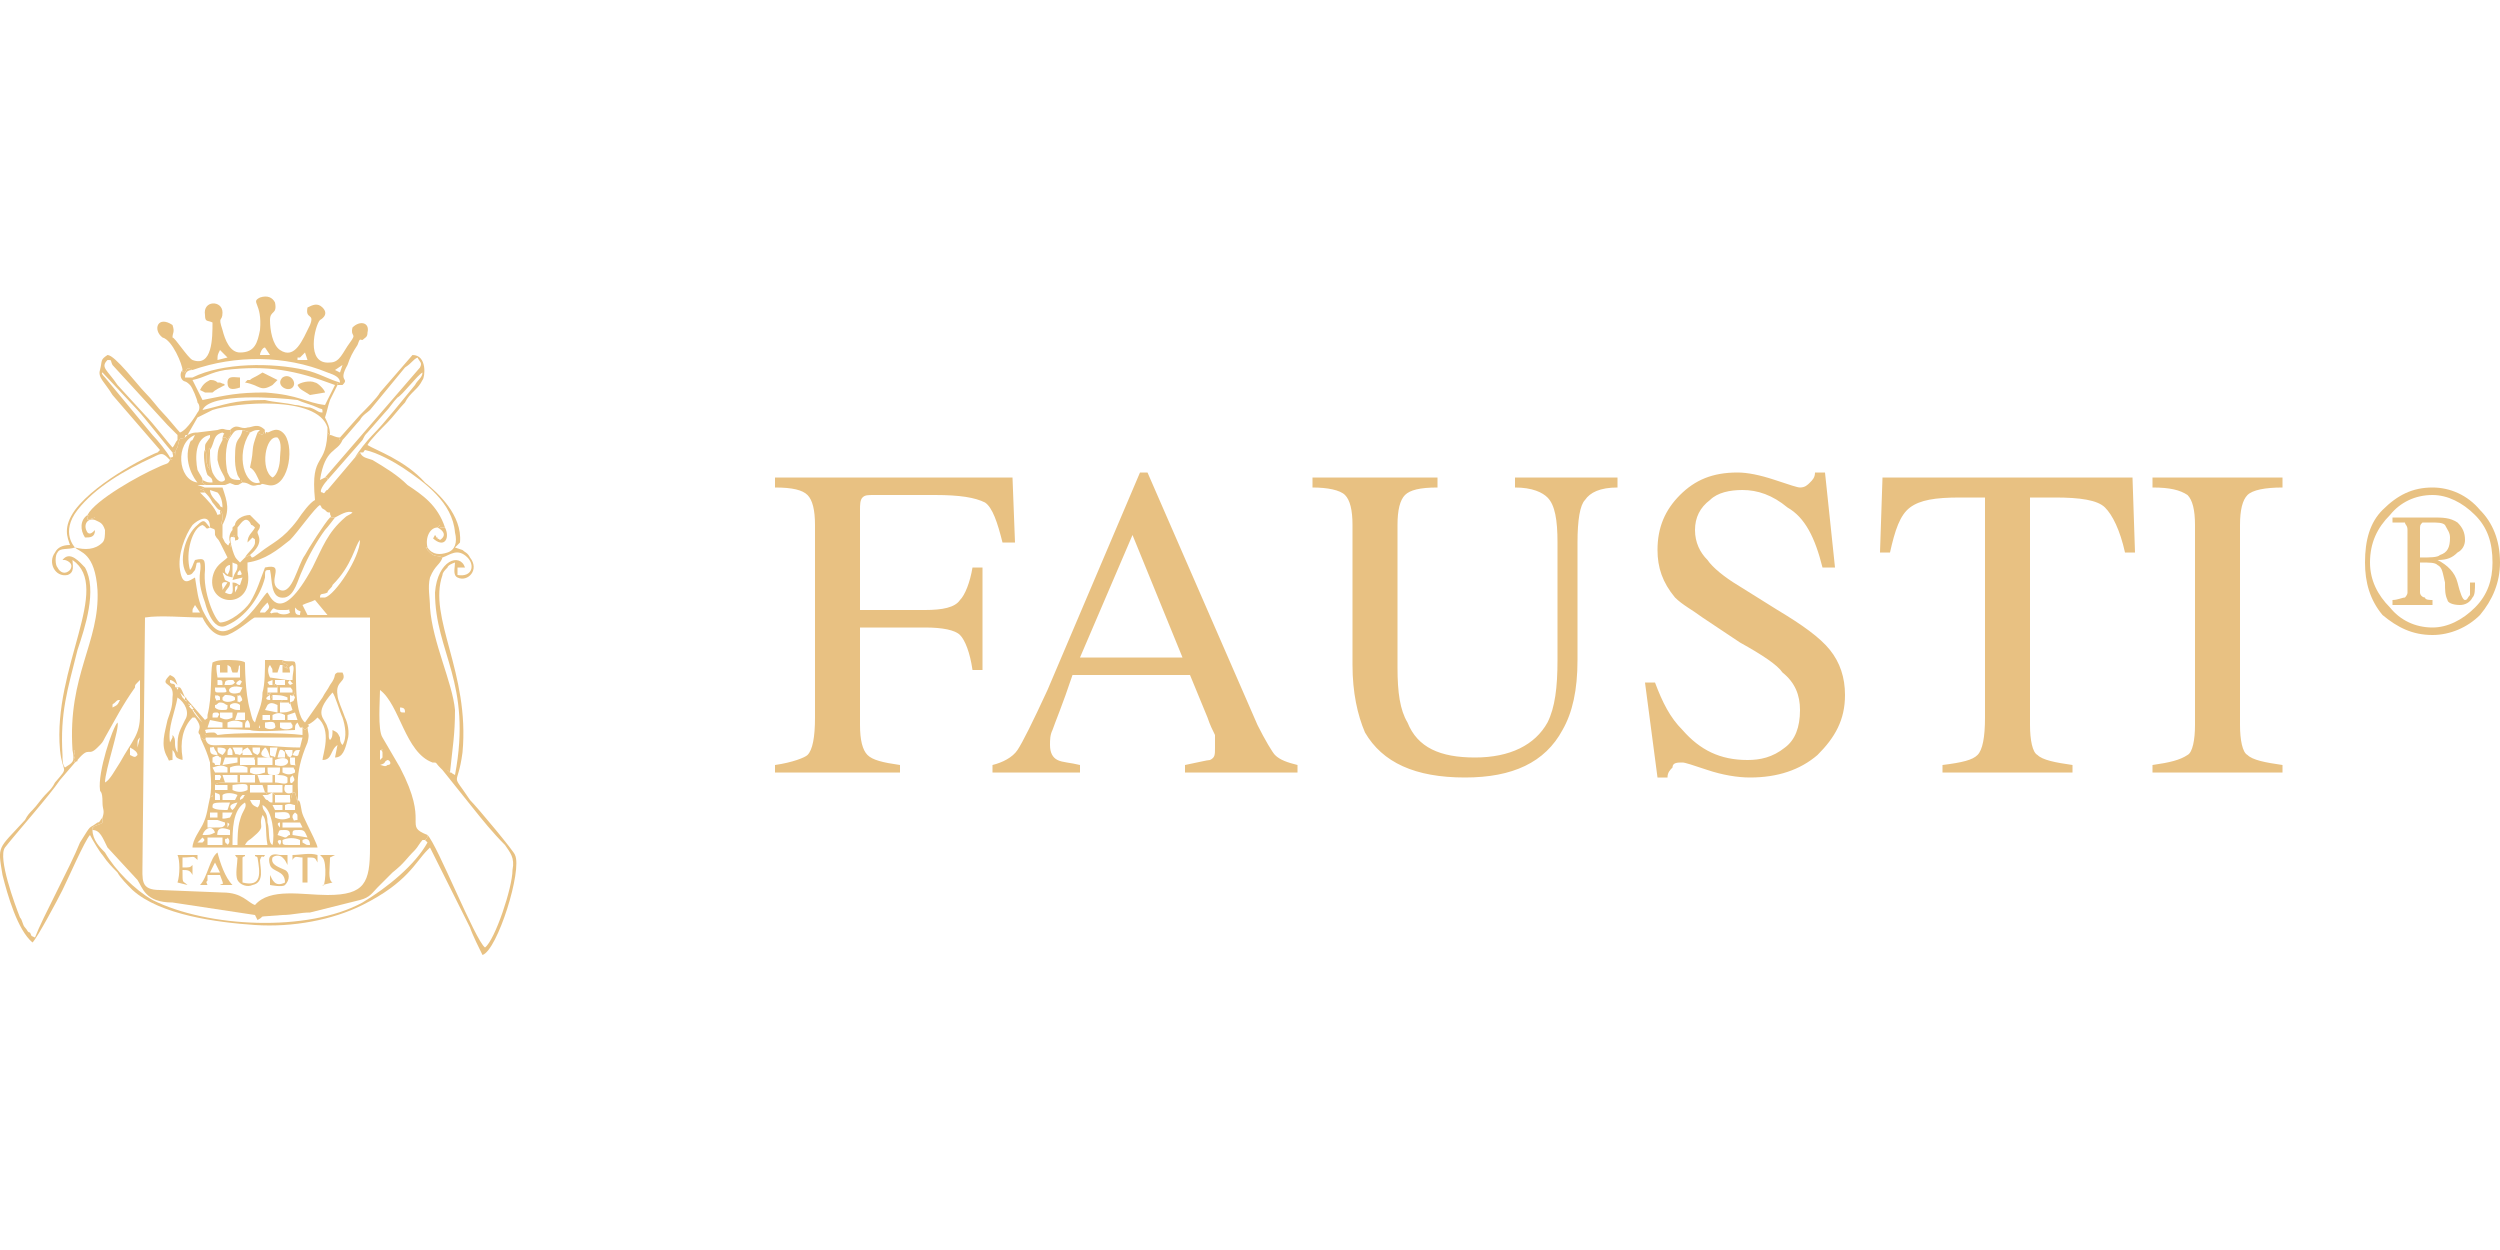 <?xml version="1.0" encoding="UTF-8"?>
<!DOCTYPE svg PUBLIC "-//W3C//DTD SVG 1.1//EN" "http://www.w3.org/Graphics/SVG/1.1/DTD/svg11.dtd">
<!-- Creator: CorelDRAW X8 -->
<svg xmlns="http://www.w3.org/2000/svg" xml:space="preserve" width="1000px" height="500px" version="1.1" style="shape-rendering:geometricPrecision; text-rendering:geometricPrecision; image-rendering:optimizeQuality; fill-rule:evenodd; clip-rule:evenodd"
viewBox="0 0 1000 500"
 xmlns:xlink="http://www.w3.org/1999/xlink">
 <defs>
  <style type="text/css">
   <![CDATA[
    .fil1 {fill:#E8C182}
    .fil0 {fill:#E8C182;fill-rule:nonzero}
   ]]>
  </style>
 </defs>
 <g id="Vrstva_x0020_1">
  <g id="_1108115856">
   <g>
    <path class="fil0" d="M957 240c2,0 4,-1 5,-1 0,0 1,-1 1,-2l0 -25c0,-2 -1,-2 -1,-3 -1,0 -3,0 -5,0l0 -2 16 0c4,0 7,0 10,2 2,2 3,4 3,7 0,2 -1,4 -3,5 -2,2 -4,3 -8,3l0 0c4,2 7,5 8,9 1,4 2,7 3,7 1,0 1,-1 2,-2 0,-1 0,-2 0,-5l2 0c0,3 0,5 -1,6 -1,2 -3,3 -5,3 -3,0 -5,-1 -5,-2 -1,-2 -1,-4 -1,-7 -1,-4 -1,-6 -3,-7 -1,-1 -3,-1 -7,-1l0 12c0,1 1,2 2,2 0,1 2,1 3,1l0 2 -16 0 0 -2zm-1 3c4,5 10,8 17,8 6,0 12,-3 17,-8 5,-5 7,-11 7,-18 0,-8 -2,-14 -7,-19 -5,-5 -11,-8 -17,-8 -7,0 -13,3 -17,8 -5,5 -8,11 -8,19 0,7 3,13 8,18zm-3 -39c6,-6 12,-9 20,-9 7,0 14,3 19,9 5,5 8,12 8,21 0,8 -3,15 -8,21 -5,5 -12,8 -19,8 -8,0 -14,-3 -20,-8 -5,-6 -7,-13 -7,-21 0,-9 2,-16 7,-21zm23 18c3,-1 4,-3 4,-7 0,-2 -1,-3 -2,-5 -1,-1 -3,-1 -6,-1 -1,0 -2,0 -3,0 -1,1 -1,1 -1,3l0 11c4,0 7,0 8,-1z"/>
    <path class="fil0" d="M310 306c7,-1 12,-3 13,-4 2,-2 3,-7 3,-15l0 -77c0,-6 -1,-10 -3,-12 -2,-2 -6,-3 -13,-3l0 -4 95 0 1 26 -5 0c-2,-8 -4,-14 -7,-16 -4,-2 -10,-3 -20,-3l-24 0c-3,0 -4,0 -5,1 -1,1 -1,3 -1,5l0 40 26 0c7,0 12,-1 14,-4 2,-2 4,-7 5,-13l4 0 0 41 -4 0c-1,-7 -3,-12 -5,-14 -2,-2 -7,-3 -14,-3l-26 0 0 39c0,6 1,10 3,12 2,2 6,3 13,4l0 3 -50 0 0 -3zm163 -43l-20 -49 -21 49 41 0zm-76 46l0 -3c4,-1 8,-3 10,-6 2,-3 6,-11 12,-24l37 -87 3 0 44 101c3,6 6,11 7,12 2,2 5,3 9,4l0 3 -45 0 0 -3c5,-1 9,-2 10,-2 2,-1 2,-2 2,-5 0,-1 0,-2 0,-5 -1,-2 -2,-4 -3,-7l-7 -17 -47 0c-4,12 -7,19 -8,22 -1,2 -1,4 -1,6 0,3 1,5 3,6 2,1 5,1 9,2l0 3 -35 0zm60 -120l0 0zm118 2l0 4c-7,0 -11,1 -13,3 -2,2 -3,6 -3,12l0 57c0,10 1,17 4,22 4,10 13,14 27,14 14,0 24,-5 29,-14 3,-6 4,-14 4,-25l0 -47c0,-9 -1,-15 -4,-18 -2,-2 -6,-4 -13,-4l0 -4 41 0 0 4c-7,0 -11,2 -13,5 -2,2 -3,8 -3,17l0 47c0,12 -2,21 -6,28 -7,13 -20,19 -39,19 -20,0 -33,-6 -40,-18 -3,-7 -5,-16 -5,-27l0 -56c0,-6 -1,-10 -3,-12 -2,-2 -7,-3 -13,-3l0 -4 50 0zm12 0l0 0zm75 82c3,8 6,14 11,19 7,8 15,12 26,12 5,0 10,-1 15,-5 4,-3 6,-8 6,-15 0,-6 -2,-11 -7,-15 -2,-3 -8,-7 -17,-12l-15 -10c-4,-3 -8,-5 -11,-8 -5,-6 -7,-12 -7,-19 0,-9 3,-16 9,-22 6,-6 13,-9 23,-9 4,0 9,1 15,3 6,2 9,3 10,3 2,0 3,-1 4,-2 1,-1 2,-2 2,-4l4 0 4 38 -5 0c-3,-12 -7,-20 -14,-24 -6,-5 -12,-7 -18,-7 -5,0 -10,1 -13,4 -4,3 -6,7 -6,12 0,5 2,9 5,12 2,3 7,7 12,10l16 10c10,6 17,11 21,16 4,5 6,11 6,18 0,10 -4,17 -11,24 -7,6 -16,9 -27,9 -5,0 -11,-1 -17,-3 -6,-2 -9,-3 -10,-3 -2,0 -4,0 -4,2 -1,1 -2,2 -2,4l-4 0 -5 -38 4 0zm38 -84l0 0zm53 2l100 0 1 30 -4 0c-2,-9 -5,-15 -8,-18 -3,-3 -10,-4 -20,-4l-10 0 0 91c0,6 1,11 3,12 2,2 7,3 14,4l0 3 -52 0 0 -3c8,-1 12,-2 14,-4 2,-2 3,-7 3,-15l0 -88 -10 0c-10,0 -16,1 -20,4 -4,3 -6,9 -8,18l-4 0 1 -30zm108 115c7,-1 11,-2 14,-4 2,-1 3,-6 3,-12l0 -80c0,-6 -1,-10 -3,-12 -3,-2 -7,-3 -14,-3l0 -4 52 0 0 4c-7,0 -12,1 -14,3 -2,2 -3,6 -3,12l0 80c0,6 1,11 3,12 2,2 7,3 14,4l0 3 -52 0 0 -3zm26 -115l0 0z"/>
   </g>
   <g>
    <path class="fil1" d="M152 306c3,-1 1,-1 3,-2 1,0 2,2 0,2 -1,1 -2,0 -3,0zm0 -2l0 -4c2,1 0,-2 1,1 0,0 0,1 0,1 0,1 0,1 0,1l-1 1zm-100 -5c2,1 3,2 3,3 -1,1 -1,1 -3,0l0 -3zm96 2l0 38c0,14 -2,19 -17,19 -10,0 -23,-3 -29,4 -3,-1 -5,-5 -13,-5l-25 -1c-8,0 -7,-4 -7,-11l1 -98c6,-1 16,0 23,0 0,0 4,9 10,7 5,-2 10,-7 11,-7l46 0c0,15 0,39 0,54zm-92 -6l-1 4c0,-1 0,0 0,-1 0,-2 0,-2 1,-3zm104 -12c2,0 2,1 2,2 -2,0 -2,0 -2,-2zm-115 0c0,-2 0,-1 1,-2 1,-1 1,-1 2,-1 -1,2 -1,2 -3,3zm63 -38c2,-3 1,-1 4,-1 1,0 2,0 2,0 3,0 1,-1 2,1 -1,1 -4,1 -5,0 -4,0 -1,1 -3,0zm-30 -3l2 3 -3 0c0,-2 0,-1 1,-3zm40 1c0,0 -1,-1 1,1 2,1 1,0 1,2 -2,0 -2,-1 -2,-3zm3 -1c2,-1 3,-1 5,-2l5 6 -8 0 -2 -4zm-15 3l-2 0c0,-1 2,-3 3,-4 1,2 1,2 -1,4zm-11 -11c0,2 0,1 -1,3 0,-1 0,0 0,-1 0,-2 0,-1 1,-2zm-6 1c-1,-3 2,-2 2,-2l-2 3c0,-1 0,0 0,-1zm7 -7c1,2 1,2 -1,2 0,-1 0,-1 1,-2zm-6 0c0,-1 1,-2 2,-2 0,2 0,2 -1,4 0,-1 -1,0 -1,-2zm3 -3c2,1 1,0 2,1 0,3 -1,2 -2,6l4 -1 -1 3c-1,0 -1,-1 -3,-1 0,3 1,6 -3,4 1,-2 2,-2 2,-4l-2 -1 -1 -3c2,1 0,1 4,2l0 -6zm35 14c0,-2 1,-1 3,-2 0,-1 2,-2 2,-3 8,-8 9,-16 11,-18 0,7 -10,22 -14,23 -1,0 -1,0 -1,0 0,0 0,1 0,0 0,0 0,0 -1,0zm-44 -28c0,0 1,-1 0,0 2,1 2,0 2,3 1,2 1,1 2,3 1,2 2,4 3,6 -2,2 -5,3 -6,8 -2,12 17,13 14,-3l0 -3c7,-1 12,-5 17,-9 3,-3 10,-13 12,-14 1,1 0,1 2,2 1,1 1,1 2,1 0,2 1,1 0,2l2 0c2,-1 5,-3 7,-2 -1,1 -2,1 -3,2 -7,6 -9,12 -13,20 -13,24 -17,11 -18,10 -1,0 -5,8 -12,13 -6,4 -9,4 -14,-6 -2,-5 -2,-7 -3,-13 -2,1 -5,4 -6,-3 -1,-6 2,-14 5,-18 2,-2 7,-5 7,1zm49 -34c0,-1 0,-1 0,0 1,0 0,0 0,0zm-54 16c-8,-1 -9,-16 -1,-19l-1 2c-1,1 0,-1 -1,1 -3,8 2,15 3,16zm21 29l-2 1 -2 2c-2,-2 -2,-2 -3,-5 -2,-7 0,-5 1,-5 -2,-1 2,-1 -2,-1l0 5c1,-3 0,-1 0,-2 -1,1 0,2 -2,0 0,0 -1,-2 -1,-2 0,-2 0,-3 0,-5 -1,-1 0,-1 0,-3 0,-1 0,-2 -1,-3 0,3 1,1 -1,2 -1,-3 -4,-6 -7,-9l2 0c-1,-1 0,-1 -2,-1 -1,-1 0,0 0,0l2 -1c0,0 0,0 0,0l-3 -1 4 0c-1,0 -1,0 -2,-1 0,0 -1,0 -1,0 2,0 1,1 1,-1 0,-1 -1,-2 -2,-4 -1,-5 -1,-13 5,-14 0,0 0,1 0,1 -2,3 -2,2 -2,5 1,1 0,4 1,6 0,1 0,0 1,2 0,-1 -1,-12 0,-8 2,-3 1,-6 5,-7 1,1 1,-1 0,2 2,0 1,0 2,1 1,-2 2,-2 1,-4 -3,0 -2,-1 -5,0l-8 1c-1,0 -2,0 -4,1 0,0 0,0 -1,1 0,0 0,0 0,0 -2,1 -2,-1 -3,4 -1,1 -1,3 -1,4 0,-4 0,-1 -1,-2 0,1 1,2 -1,2 1,2 -1,0 1,1l-1 0c-1,2 -1,1 -5,3 -7,3 -25,13 -28,19 0,1 1,-1 0,1 0,0 0,0 0,1l3 -1 0 1c2,1 3,1 4,4 0,2 0,4 -1,5 -3,3 -7,3 -11,2l0 0c2,2 8,2 9,17 1,21 -12,34 -10,64 2,0 0,0 1,2 0,2 -1,1 0,3 1,-1 1,0 1,-1 5,-6 4,-1 8,-5 2,-2 2,-2 3,-4 4,-7 7,-13 12,-20 0,-1 0,-1 1,-2l0 0c0,0 1,-1 1,-1 0,0 0,0 0,0 0,5 0,9 0,14 0,8 -3,10 -8,19 -2,3 -4,7 -6,8 0,-5 6,-22 5,-24 -2,2 -8,20 -7,27 0,1 1,0 1,5 0,3 1,3 0,6l0 2c-1,1 -3,1 -4,2 0,0 0,0 0,0 0,2 1,-2 0,1 3,0 4,3 6,7l12 13c2,3 3,9 14,9l33 5 1 2c4,-2 -2,-1 10,-2 4,0 7,-1 11,-1l20 -5c4,-1 5,-3 7,-5l6 -6c5,-4 5,-5 9,-9 1,-1 2,-3 3,-4l1 0c1,-1 1,-1 1,-2 -10,-4 1,-4 -11,-27l-7 -12c-2,-3 -1,-15 -1,-19 8,6 10,25 21,29 2,0 1,0 3,2 0,0 0,0 0,0 0,0 0,0 0,0l1 1 1 0c0,0 1,0 1,0 0,0 0,0 0,0 0,0 1,1 1,1 1,-10 2,-15 2,-25 -1,-11 -9,-27 -10,-41 0,-4 -1,-8 0,-12 2,-5 4,-5 5,-8 -2,-1 -3,0 -5,-2l-1 -1c0,0 0,0 0,0 -1,-2 -1,-1 0,-1 -1,-4 1,-8 4,-8 0,0 1,-1 1,-1l0 1c0,0 1,0 1,0 0,0 0,0 1,0 -3,-9 -9,-13 -15,-17 -4,-4 -9,-7 -14,-10 -3,-1 -4,-1 -5,-3 0,0 0,0 0,0l-2 2 -11 13c-1,0 -1,2 -2,1 -2,0 1,-4 2,-5 0,-1 0,-1 -1,-1l-2 1c2,-13 7,-11 9,-16 -2,0 -1,0 -1,-1 -2,0 -3,-1 -4,-1l0 1c0,-1 0,-1 -1,-2 0,-2 0,-1 0,-2 0,17 -7,9 -5,29 -2,1 -5,5 -7,8 -6,8 -10,9 -15,13 -4,3 -3,2 -4,1z"/>
    <path class="fil1" d="M112 291l0 -2 4 0c1,0 0,0 1,1l0 1c-1,1 -4,1 -5,0zm-6 -2c1,0 4,-1 4,1 1,2 -3,2 -4,1l0 -2zm-2 2c0,0 -1,1 0,-1 0,0 1,-2 0,0 0,2 0,1 0,1zm-5 -3c1,1 1,2 1,3l-2 0c0,-2 0,-2 1,-3zm-8 1c2,-1 4,-1 6,0l0 2 -6 0 0 -2zm-8 2l1 -3 5 1 0 2c-1,0 -4,0 -6,0zm32 -5l3 -1 1 3 -4 0 0 -2zm-10 0c1,0 1,0 1,0l2 0 0 2 -3 0 0 -2zm4 2l0 -2c2,-1 3,-1 5,0l0 2c-1,0 -3,0 -5,0zm-14 -3l3 0 0 3 -4 0 1 -3zm-2 2c-2,1 -3,1 -5,0l0 -2c2,0 3,0 5,0l0 2zm-6 -2c1,1 1,0 0,2l-2 0c0,-2 0,-2 2,-2zm-16 16c-2,-3 0,-5 -2,-7 0,1 0,0 0,1l-1 2c-1,-6 2,-12 3,-18 3,2 5,6 3,9 -3,6 -3,6 -3,13zm62 -24c1,1 3,8 4,10 1,3 2,8 0,11 -1,-1 -1,-2 -1,-3 -1,-2 -1,-2 -3,-3 0,2 0,3 -1,4 -1,-1 0,-3 -1,-5 -1,-4 -6,-5 2,-14zm-56 7c1,0 0,0 1,1l3 4c-1,-1 -3,-3 -4,-5zm30 -2c1,-1 2,-1 4,0l0 3 -5 -1 1 -2zm-11 2c-2,0 -2,0 -4,-1l0 -1c1,-1 3,-1 4,0l0 2zm-7 0c-1,0 -2,0 -3,-1l0 -1c1,0 1,-1 2,-1 2,0 2,1 3,1 0,2 0,2 -2,2zm-13 -2c1,0 0,0 1,1 1,1 0,0 0,1 0,0 0,0 -1,-1 -1,-1 0,0 0,-1zm-2 -2c1,0 0,0 1,1 1,1 0,0 1,1 -1,0 0,0 -1,-1 -1,-1 0,0 -1,-1zm22 -2c2,3 0,2 0,3 -1,-1 -1,1 -1,-2 0,-2 0,0 1,-1zm-2 2c-2,1 -4,1 -5,0l0 -1c1,-1 0,0 1,-1 1,0 3,0 4,1l0 1zm-8 -1c0,-2 1,0 1,-1 1,1 1,0 1,2 -2,0 -1,1 -2,-1zm-12 0l0 1c0,0 0,0 -1,-1l-1 -2c0,0 0,0 1,1l1 1zm22 -2c-6,2 -6,-4 1,-2l-1 2zm-8 0c-2,0 -2,0 -2,-2l4 0c1,2 1,2 -2,2zm21 -3c-2,0 -1,0 -2,-1 1,-1 0,0 2,-1 0,1 0,0 0,2zm-13 -2c1,1 1,0 0,2 -2,0 -2,-1 0,-2zm-5 2c-2,0 -1,0 -1,-1 0,0 0,-1 2,-1 2,0 1,0 2,1 -1,1 -1,1 -3,1zm-4 -2c2,0 2,0 2,2l-2 0 0 -2zm4 -6c2,1 1,1 2,3l2 0c1,-3 0,-2 1,-3l0 5 -9 0c-1,-6 0,-5 0,-5 1,0 1,0 1,0 0,0 0,0 0,0l0 3 3 0 0 -3c0,0 0,0 0,0zm-17 13c-2,-5 -2,-4 -3,-4 -1,1 1,1 0,0 -1,0 -1,0 -1,-1 -1,-1 -1,0 -2,-1l0 -1c1,0 2,1 3,2 -1,-3 -1,-3 -3,-4 -5,5 2,2 1,9 0,4 -1,6 -2,9 -1,5 -3,10 0,15 1,2 0,1 2,1l0 -4c2,2 0,3 4,4 0,-1 0,0 0,-1 -1,-6 0,-12 4,-16 1,0 0,0 1,0 4,5 0,5 2,7l0 -1c0,2 0,2 2,3 1,-3 0,-2 0,-2l5 0c-1,-1 -1,-1 -2,-1 -4,0 -2,1 -3,-1 2,-1 17,0 18,0 3,1 15,0 18,0 0,-2 0,-2 1,-3l1 2c0,0 1,0 1,0l0 -1c0,1 0,1 1,2l1 -1c1,-1 0,-1 0,-1 2,-1 3,-2 4,-3 6,5 2,15 2,17 4,0 3,-4 6,-6l-1 5c3,0 4,-3 5,-7 1,-3 0,-7 -1,-9 -1,-3 -3,-7 -3,-9 -1,-6 4,-5 2,-9l-2 0c-2,1 0,1 -3,5 -1,2 -2,3 -3,5l-7 10c-5,-4 -3,-23 -4,-24 0,3 0,5 0,8 0,6 0,4 -1,5l-1 0c2,1 1,-1 2,1 -1,2 0,1 -2,2 0,1 -1,0 0,0l1 3c-2,1 -3,1 -5,1l0 -4 1 -1 -4 0 0 -2 -1 2c-2,0 -2,-1 0,-2 -1,-1 2,-1 -1,0l0 -1 0 -2 4 0c0,0 0,-2 -2,-1 1,-1 1,2 1,-2l0 0 4 0 1 0 -7 -1c-1,-2 -1,-4 0,-5 1,2 1,1 1,3 1,0 0,0 1,0 2,0 1,0 1,0l1 -3 1 0c0,0 0,0 0,0 0,0 1,1 1,1 3,0 -1,2 1,-1 -1,-1 -2,0 -2,-2l-7 0c0,3 0,10 -1,13 0,5 -2,8 -3,12 -1,-1 -1,-1 -2,-5 -2,-7 -2,-18 -2,-19 -1,-1 -6,-1 -7,-1 -2,0 -4,0 -6,1 -1,5 0,13 -2,21 0,2 0,1 -1,2l-7 -8c-1,-1 0,-1 -1,-1z"/>
    <path class="fil1" d="M136 149l-2 -1 3 -2 -1 3zm-61 -3c0,0 0,0 0,0 0,1 0,2 0,0zm44 -2c0,-1 0,-1 0,-1 0,0 0,0 1,0l2 -2 1 3 -4 0zm-31 -4c1,1 2,2 3,3l-4 1c0,-2 0,-2 1,-4zm18 -1l2 3 -4 0c0,-1 1,-3 2,-3zm-33 9c0,2 0,0 1,1 1,-2 1,-2 3,-1 17,-6 37,-6 54,1 3,1 5,2 5,4 -3,1 0,0 -1,1l2 0c3,-3 -2,-1 2,-8 1,-3 2,-5 4,-8 1,-3 1,-2 2,-2 1,-1 2,-1 2,-3 1,-4 -3,-5 -6,-2 -1,4 2,2 -1,6 -3,4 -4,8 -8,8 -10,1 -6,-15 -4,-17 0,0 4,-2 1,-5 -2,-2 -4,-1 -6,0 -1,5 3,2 1,7 -3,6 -6,14 -12,10 -3,-2 -4,-8 -4,-12 0,-4 3,-2 2,-7 -1,-2 -3,-3 -6,-2 -4,2 1,2 0,13 -1,5 -2,9 -8,9 -4,0 -6,-5 -7,-9 -2,-6 0,-3 0,-7 0,-5 -8,-5 -7,1 0,3 1,2 3,3 0,6 0,18 -8,15 -2,-1 -7,-9 -8,-9 0,-2 1,-2 0,-5 -6,-4 -8,2 -4,5 4,1 8,11 8,13z"/>
    <path class="fil1" d="M116 338c-3,0 -3,0 -3,-2 2,-1 5,-1 7,0l0 2c-1,0 -3,0 -4,0zm-33 -3l6 0 0 3 -6 0 0 -3zm41 3c-2,0 -1,0 -3,-1l0 -1c2,-1 3,0 3,2zm-12 -2c0,0 1,0 0,2 -2,-2 0,-2 0,-2zm-14 2c1,-2 2,-2 3,-3 6,-5 2,-4 4,-9 2,2 1,7 2,12l-9 0zm-8 -2c0,-1 1,0 1,-1 1,1 1,2 0,3 0,-1 -1,0 -1,-2zm-11 1c1,-1 1,-1 2,-2 1,1 1,1 0,2l-2 0zm41 -5c2,0 2,1 3,3l-6 -1c0,-2 0,-2 3,-2zm-4 2c-1,0 -1,1 -2,1l-3 -1c1,-2 0,-2 3,-2 2,0 2,1 2,2zm-35 0c1,-3 4,-4 5,-1 -2,1 -2,1 -5,1zm6 -1c0,0 0,-3 5,-1l0 2c-1,0 -2,0 -3,0 -3,0 -2,0 -2,-1zm26 -4l7 0 1 2 -8 0 0 -2zm-1 2c-2,-2 0,-2 0,-2l0 2zm-21 -2c1,1 1,0 0,2l0 -2zm-1 1c-1,1 -1,1 -4,1 -1,0 -2,0 -3,0l0 -3c2,0 3,0 4,0l3 1 0 1zm26 -3c-2,1 -4,1 -6,0l0 -2c3,0 6,-1 6,2zm2 -2c1,1 1,0 1,3 -2,0 -1,1 -2,-1 0,-1 0,-1 1,-2zm-32 0c0,0 1,0 1,0l0 2 -3 0 0 -2c1,0 0,0 2,0zm3 0c0,0 0,0 2,0 1,0 1,0 2,0l-1 2c-4,1 -3,0 -3,0l0 -2zm25 -3c2,-1 3,0 4,0l0 2 -4 0 0 -2zm-9 0c4,2 5,12 4,16 -2,-1 -1,-6 -2,-9 0,-5 -2,-4 -2,-7zm-13 -1l-1 3c-2,0 -5,0 -6,-1 0,-2 0,-2 7,-2zm1 17c0,-6 0,-14 5,-17 1,2 -1,3 -2,7 -1,3 -1,8 -1,10l-2 0zm17 -14l-1 -2c0,0 2,0 2,0 2,0 1,0 2,0l0 2 -3 0zm-17 0c0,0 -3,-2 2,-3 -1,2 -1,2 -2,3zm11 -4c0,1 0,2 -1,3 -2,-1 -2,-1 -3,-3l4 0zm-15 -2c1,-1 4,-1 6,0l-1 2 -5 0 0 -2zm9 0c-1,1 0,1 -2,2 0,-1 0,-1 1,-2l1 0zm1 -2c-2,1 -4,1 -6,0l0 -2c7,-1 6,0 6,2zm-13 -2l5 0 0 2 -5 0c0,1 0,1 0,1 2,1 2,0 2,3 -2,0 -1,0 -2,0l0 -2c-1,0 0,0 -1,0 0,0 0,1 0,1 0,-1 -1,0 -1,0 -1,4 -1,7 -3,11 -1,2 -4,6 -4,9 1,0 0,0 1,0l49 0c0,-1 -3,-7 -4,-9 -3,-6 -2,-5 -3,-9 -1,-2 0,0 -1,-1l0 2c0,-2 -1,-5 -1,-5 0,0 -1,0 -1,0l-1 4c-2,0 -4,0 -6,0l0 -3 -1 -1 0 4c-1,0 -1,0 -2,-1 -1,0 -1,-1 -2,-2 1,0 -1,0 2,0 -1,-1 0,-1 -1,-1l-6 0 0 -3 2 0 0 -1c-2,0 -4,0 -6,0l-1 0 -5 0c-2,0 -3,0 -4,1z"/>
    <path class="fil1" d="M109 191c-5,-3 -3,-17 2,-16 2,2 1,6 1,8 0,3 -1,7 -3,8zm-3 -19l-1 2 -2 -1c-3,8 -1,5 -3,14 2,1 3,4 4,6 -6,2 -10,-11 -4,-20l-3 -1c-1,5 -3,2 -3,11 0,2 0,4 1,7 0,0 0,0 0,0 1,2 1,1 1,2 1,0 0,0 1,1 3,0 3,2 6,1 3,0 0,-1 4,0 8,2 11,-14 7,-20 -3,-4 -6,-1 -7,-1 -1,-1 -1,2 -1,0 0,-1 0,-1 0,-1z"/>
    <path class="fil1" d="M93 342l1 0c2,3 0,-1 1,1 0,2 -1,7 0,9 1,2 4,3 6,2 5,-1 3,-7 3,-10 1,-3 1,0 2,-2l-4 0c0,1 0,0 1,1 1,6 2,12 -6,10 0,-3 0,-7 0,-10 1,-1 1,0 1,-1l-5 0z"/>
    <path class="fil1" d="M86 345l2 4 -4 0 2 -4zm-3 5l5 0c2,5 1,3 0,4l5 0c-3,-3 -5,-9 -6,-13 -3,2 -4,10 -7,13l4 0c-1,0 -1,0 -1,0 -1,-2 0,-1 0,-2l0 -2z"/>
    <path class="fil1" d="M98 153c6,1 6,4 11,1 2,-2 1,-1 2,-2l-6 -3c-3,2 -4,2 -5,3l-1 0c-1,1 0,0 -1,1z"/>
    <path class="fil1" d="M119 154c1,2 2,2 5,4l6 -1c0,-1 -3,-4 -4,-4 -2,-1 -6,0 -7,1z"/>
    <path class="fil1" d="M85 157c1,-1 3,-2 5,-3 -1,-1 0,0 -2,-1 0,0 -1,0 -1,0 -1,-1 -2,-1 -3,-1 -2,1 -3,2 -4,4l2 1c1,0 2,0 3,0z"/>
    <path class="fil1" d="M128 342l1 1c2,2 1,13 0,11 0,0 0,0 0,0l4 -1c-2,-1 -1,-6 -1,-10l2 -1 -6 0z"/>
    <path class="fil1" d="M113 151c-3,3 2,6 4,4 2,-2 -1,-6 -4,-4z"/>
    <path class="fil1" d="M96 155l0 -4c-2,0 -5,-1 -5,2 0,3 2,3 5,2z"/>
    <path class="fil1" d="M81 164c3,-7 30,-5 38,-4 2,1 6,2 8,3 2,1 2,0 2,2 -2,0 -2,-1 -5,-2 -2,0 -4,-1 -6,-1 -4,-1 -8,-1 -12,-2 -13,0 -16,2 -25,4zm-4 -12c5,-1 7,-3 13,-4 17,-2 28,0 44,6l-4 8c-8,-1 -10,-4 -24,-5 -11,0 -15,1 -25,3l-4 -8zm-6 22c0,1 0,1 0,2 -1,1 -1,2 -2,3 -1,-1 -8,-10 -11,-13l-11 -12c-4,-6 -7,-7 -4,-10 2,0 1,0 2,2l22 24c1,1 3,3 4,4zm108 53c0,0 0,-1 3,-2 0,2 -1,5 1,6 4,2 9,-3 5,-8 -1,-2 -2,-2 -3,-3l-3 -1c1,-1 1,-1 2,-2 1,-11 -9,-20 -14,-24 -8,-9 -20,-13 -23,-15 1,-2 6,-7 8,-9 2,-2 5,-6 7,-8 1,-2 2,-3 4,-5 1,-1 2,-2 3,-4 1,-1 2,-10 -4,-10l-13 15c-1,2 -6,7 -8,9l-8 9c0,1 -1,1 1,1 1,-1 6,-7 7,-8 1,-2 3,-3 4,-4l14 -17c3,-2 3,-3 5,-4 1,2 2,2 1,4l-38 44c1,0 1,0 1,1l14 -16c1,-2 1,-2 2,-3l7 -8c2,-2 3,-4 5,-6 2,-1 8,-9 10,-10 0,2 -2,3 -3,5 -5,6 -12,15 -17,20 -2,2 -6,7 -7,9l2 -2c0,0 0,0 0,0 2,0 1,0 2,-1 5,1 12,5 15,7 9,6 20,14 21,26 1,4 0,7 -3,8 -3,1 -6,1 -8,-2 -1,0 -1,-1 0,1 0,0 0,0 0,0l1 1c2,2 3,1 5,2 3,-1 6,-4 10,0 3,3 2,8 -4,7l0 -3c2,0 1,0 3,0 -2,-6 -11,-3 -12,10 0,24 15,36 8,73 -2,-1 -1,-1 -2,-1 0,0 -1,-1 -1,-1 0,0 0,0 0,0 0,0 -1,0 -1,0l-1 0 12 15c4,5 8,10 13,15 2,3 4,5 3,10 0,7 -7,28 -11,31 -4,-3 -19,-41 -23,-45 0,1 0,1 -1,2l1 1c-5,9 -16,18 -26,24 -22,12 -62,10 -84,-1 -7,-4 -15,-12 -19,-19 -2,-2 -5,-5 -5,-9 1,-3 0,1 0,-1 0,0 0,0 0,0 1,-1 3,-1 4,-2l0 -2c-1,1 -1,2 -2,2 -4,3 -2,0 -7,8 -4,10 -15,30 -18,38 -2,-1 -1,0 -2,-2 -1,0 -1,-1 -2,-2 -1,-1 -1,-3 -2,-4 -2,-5 -9,-24 -6,-28 3,-4 18,-21 22,-27l6 -7c-1,-2 0,-1 0,-3 -1,-2 1,-2 -1,-2 1,5 0,5 -3,7 -1,-1 -1,-3 -1,-5 -1,-17 2,-26 6,-42 3,-9 8,-24 3,-33 -2,-2 -6,-7 -9,-3l1 0c0,0 4,1 2,4 -2,2 -4,1 -5,-1 -1,-1 -1,-5 0,-6 1,-2 4,-1 7,-2l0 0c0,0 -6,-6 1,-15 7,-9 19,-16 30,-21 4,-2 4,-2 7,1l1 0c-2,-1 0,1 -1,-1 -1,-2 -5,-7 -7,-9l-19 -23c-2,-2 -1,-2 -1,-2l14 15c2,2 13,16 14,17 1,1 1,-2 1,2 0,-1 0,-3 1,-4 1,-5 1,-3 3,-4 0,-1 0,-1 1,-1l4 -7c2,-1 4,-2 6,-3 9,-3 42,-6 46,7 0,1 0,0 0,2 1,1 1,1 1,2l0 -1c0,-3 -1,-5 -2,-7 1,-3 1,-4 2,-7 1,-2 2,-4 3,-6l2 0 0 0 -2 0c1,-1 -2,0 1,-1 -4,-1 -9,-4 -14,-5 -13,-3 -33,-3 -45,3 -1,0 -1,0 -2,0l-1 0c0,-2 1,-3 3,-3 -2,-1 -2,-1 -3,1 -1,-1 -1,1 -1,-1 -1,1 -1,3 0,4 1,1 1,0 3,2 1,1 3,6 3,7 1,1 1,3 0,4 0,0 -4,7 -7,8 -1,-1 -5,-6 -7,-8 -2,-2 -4,-5 -7,-8 -3,-3 -12,-15 -15,-15 -3,2 -2,2 -3,6 -1,3 2,5 5,10l19 22c-1,1 0,0 -1,1 -1,0 -24,11 -33,23 -5,7 -3,11 -2,14 -3,0 -5,1 -6,3 -3,4 0,10 5,9 3,-1 2,-4 2,-6 16,11 -8,43 -5,76 1,10 4,6 -2,13 -1,2 -2,3 -3,4 -3,3 -4,5 -6,7 -1,1 -2,2 -3,4 -11,12 -11,10 -9,22 2,8 6,22 12,27 2,-2 10,-17 12,-21 2,-4 9,-20 11,-22 1,2 4,7 5,8 2,3 4,5 6,7 1,2 4,5 6,7 11,10 34,13 49,14 15,1 31,-2 43,-8 18,-9 21,-17 26,-22 1,-1 0,0 1,-1l16 32c1,3 4,9 5,11 6,-2 16,-34 13,-40 0,-1 -15,-19 -18,-22 -8,-12 -5,-4 -3,-19 3,-32 -14,-54 -8,-71 0,-1 1,-2 2,-3z"/>
    <path class="fil1" d="M114 314l3 0 0 3c-2,1 -4,0 -3,-3zm-7 0l6 0 0 3c-2,0 -4,0 -6,0l0 -3zm10 -4c1,2 1,2 0,3 0,0 -1,1 -1,-1 0,-2 1,-1 1,-2zm-7 0c2,0 4,0 5,1l0 2c-1,1 -3,0 -5,0l0 -3zm-7 0c3,0 4,0 6,0 0,2 0,1 0,3l-5 0 -1 -3zm-17 2l0 -2c1,0 1,0 2,0 1,1 0,1 0,2l-2 0zm27 -3l0 -1c0,0 0,-1 0,-1l2 0c0,0 2,0 2,0 1,0 0,0 1,1l0 1c-2,1 -3,1 -5,0zm-6 -2l5 0c0,2 0,3 -2,3 -3,0 -3,0 -3,-3zm-1 0l0 2c-3,1 -4,1 -6,0 0,-2 0,-2 2,-2 1,0 2,0 4,0zm-14 2l0 -2c2,-1 5,-1 7,0l0 2c-2,0 -5,0 -7,0zm-6 0l-1 -2c3,-1 4,-1 6,0l0 2 -5 0zm17 -6l6 0 0 3 -6 0 0 -3zm7 3l0 -2c7,-3 7,4 0,2zm-14 -3l5 0c2,0 0,0 1,1l0 2 -6 0 0 -3zm-6 0l5 0 0 2 -6 1 1 -3zm-5 0c2,-1 2,-1 3,0 0,0 1,-1 0,3l-2 0c0,-1 -1,-1 -1,-1l0 -2zm32 3c-1,0 -1,0 -1,-3l2 0 0 2c0,2 1,1 -1,1zm-4 -6c1,1 1,0 1,3l-3 0c1,-4 1,-3 2,-3zm-7 -1c0,0 1,0 2,4 -3,0 -5,-1 -2,-4zm-7 0c1,1 1,1 2,3l-4 0c0,-2 0,-2 2,-3zm-7 0c1,1 1,1 1,3l-2 0c0,-2 0,-2 1,-3zm25 3c1,-2 1,-2 3,-2 -1,2 0,3 -3,2zm-3 -2l3 0c0,2 0,2 -1,3 -1,-1 -1,0 -1,-1 -1,-1 -1,-2 -1,-2zm-6 -1l3 0 -1 4c-1,-1 -1,0 -2,-1 0,-1 0,-2 0,-3zm-7 0l3 0c0,2 0,2 -1,3 -2,-1 -2,-1 -2,-3zm-8 0l4 0c0,1 0,1 0,2l-1 1c-3,-1 -1,1 -3,-3zm-6 0c4,0 4,1 2,3 -2,-1 -2,-1 -2,-3zm-3 0c2,0 1,-1 2,1 0,0 1,1 1,2 -3,0 -3,-1 -3,-3zm-2 -4l39 0 -1 4c-7,0 -14,-1 -20,-1 -3,0 -7,0 -10,0 -5,0 -7,1 -8,-3zm39 -4l0 3c-7,-1 -28,-1 -34,0l-5 0c0,0 1,-1 0,2 -2,-1 -2,-1 -2,-3l0 1c0,2 2,4 4,11 0,4 1,9 0,14 0,0 1,-1 1,0 0,0 0,-1 0,-1 1,0 0,0 1,0l0 -1c0,0 0,0 0,-1l0 -2c1,-1 2,-1 4,-1l-1 -3 6 0 0 3 1 0 0 -3c3,0 4,0 6,0l0 3 0 1 3 0 1 3c1,0 0,0 1,1l2 -1 1 1 6 0c0,0 0,0 0,1 0,1 0,1 0,2l1 -4c0,0 1,0 1,0 0,0 1,3 1,5l0 -2c1,-4 -2,-9 4,-23 1,-4 0,-3 0,-7 0,0 1,0 0,1l-1 1c-1,-1 -1,-1 -1,-2l0 1z"/>
    <path class="fil1" d="M132 207c-2,2 -9,13 -10,15 -3,4 -5,16 -10,14 -6,-3 3,-11 -6,-9 -2,5 -3,9 -6,14 -2,3 -8,8 -12,8 -2,-1 -7,-12 -6,-21 0,-4 0,-5 -4,-4 -1,2 -1,3 -2,4 -2,-7 1,-17 5,-18 2,1 1,2 3,1 1,-1 0,0 0,0 -2,-2 -2,-4 -5,-1 -5,4 -8,15 -4,20 2,0 2,-1 3,-2 1,-3 0,-3 2,-3 1,4 -2,5 2,16 1,4 4,12 9,9 7,-3 13,-11 15,-19 0,-3 0,-3 2,-3 1,4 0,12 6,11 4,-1 5,-7 7,-11 2,-5 6,-12 9,-16 1,-1 4,-5 4,-5l-2 0z"/>
    <path class="fil1" d="M92 172c1,2 0,2 -1,4 -1,-1 0,-1 -2,-1 0,1 0,0 0,1 0,0 -1,2 -1,2 -1,2 -1,4 -1,6 1,5 3,6 3,8 -2,2 -4,-1 -5,-3 -1,-3 -1,-6 -1,-9 -1,-4 0,7 0,8 -1,-2 -1,-1 -1,-2 -1,-2 0,-5 -1,-6 -1,1 0,8 1,10 1,1 2,1 2,3 -2,0 -2,0 -4,-1 0,2 1,1 -1,1 0,0 1,0 1,0 1,1 1,1 2,1 0,0 6,0 7,0 3,-1 1,-1 4,0 2,0 1,0 3,-1 -1,-1 0,-1 -1,-1 -4,0 -4,-1 -5,-3 -1,-4 -1,-11 1,-14 2,-3 2,-3 5,-3l3 1c2,-1 2,-1 4,-1l-1 1 2 1 1 -2c-3,-3 -5,-1 -7,-1 -3,1 -4,-2 -7,1z"/>
    <path class="fil1" d="M92 217c0,1 1,-1 0,2l0 -5c4,0 0,0 2,1 0,2 0,1 1,1 1,-1 0,-1 0,-2 0,-3 0,-2 0,-3 1,-1 3,-5 5,-2 1,2 0,0 2,2 -1,2 -3,3 -3,6l2 -2c1,1 1,0 1,2 0,2 -3,4 -4,6l2 -1c6,-5 3,-8 3,-9 0,-1 1,-1 1,-3l-4 -4c-3,0 -6,2 -6,4 -1,1 0,0 -1,1 0,0 0,0 0,1 0,0 -2,2 -1,5z"/>
    <path class="fil1" d="M115 275c2,0 1,0 2,1l0 1 -5 0 0 -2c1,0 2,0 3,0zm1 -3c1,2 2,1 0,2 -1,-1 -1,-1 0,-2zm-3 -6l0 3 3 0c0,-2 -1,-2 1,-3 1,1 0,3 0,6l-2 0 -1 0 0 2 -4 0 0 -2 0 0c0,4 0,1 -1,2 2,-1 2,1 2,1l0 2 -4 0 0 1c3,-1 0,-1 1,0l0 2 1 -2c2,0 4,0 6,1l0 1 -2 0 -1 1 4 0c-1,0 0,1 0,0l0 -3 1 0c1,-1 1,1 1,-5 0,-3 0,-5 0,-8 0,-1 -4,0 -5,-1 0,2 1,1 2,2 -2,3 2,1 -1,1 0,0 -1,-1 -1,-1 0,0 0,0 0,0z"/>
    <path class="fil1" d="M89 203c-2,-1 0,0 -2,-2 -1,-1 -3,-3 -3,-5l3 1c1,1 2,3 2,6zm-7 -6c1,1 2,2 3,4 1,1 2,3 3,3 1,1 1,2 1,3 0,2 -1,2 0,3 3,-6 2,-9 0,-15l-7 0 -2 1c0,0 -1,-1 0,0 2,0 1,0 2,1z"/>
    <path class="fil1" d="M108 354c0,0 5,1 6,0 2,-2 2,-5 0,-6 -2,-1 -6,-2 -5,-5 1,-1 3,-1 4,0 1,1 1,1 2,3l0 -4 -3 0c-4,-1 -5,1 -4,4 1,3 6,2 6,7 -4,2 -5,-1 -6,-3l0 4z"/>
    <path class="fil1" d="M71 342c1,2 1,8 0,11l4 1c-2,-2 -2,0 -2,-6 2,0 3,0 4,2l0 -4c-1,1 -1,1 -4,1l0 -4c5,0 4,-1 6,1l0 -2 -8 0z"/>
    <path class="fil1" d="M121 353l2 0 0 -10c3,0 3,0 4,2l0 -3c-3,-1 -7,0 -10,0l0 2c1,-2 2,-1 4,-1l0 10z"/>
    <path class="fil1" d="M38 208l0 -1 -3 1c0,-1 0,-1 0,-1 1,-2 0,0 0,-1 -3,2 -3,6 -1,9 2,0 4,0 4,-3 -1,1 -2,2 -3,1 -2,-3 0,-6 3,-5z"/>
    <path class="fil1" d="M175 211c2,1 4,3 1,5 -1,-1 -1,0 -1,-1 -1,0 0,0 -1,-1 -1,2 -1,1 0,2 4,3 6,-1 4,-5 -1,0 -1,0 -1,0 0,0 -1,0 -1,0l0 -1c0,0 -1,1 -1,1z"/>
   </g>
  </g>
 </g>
</svg>
